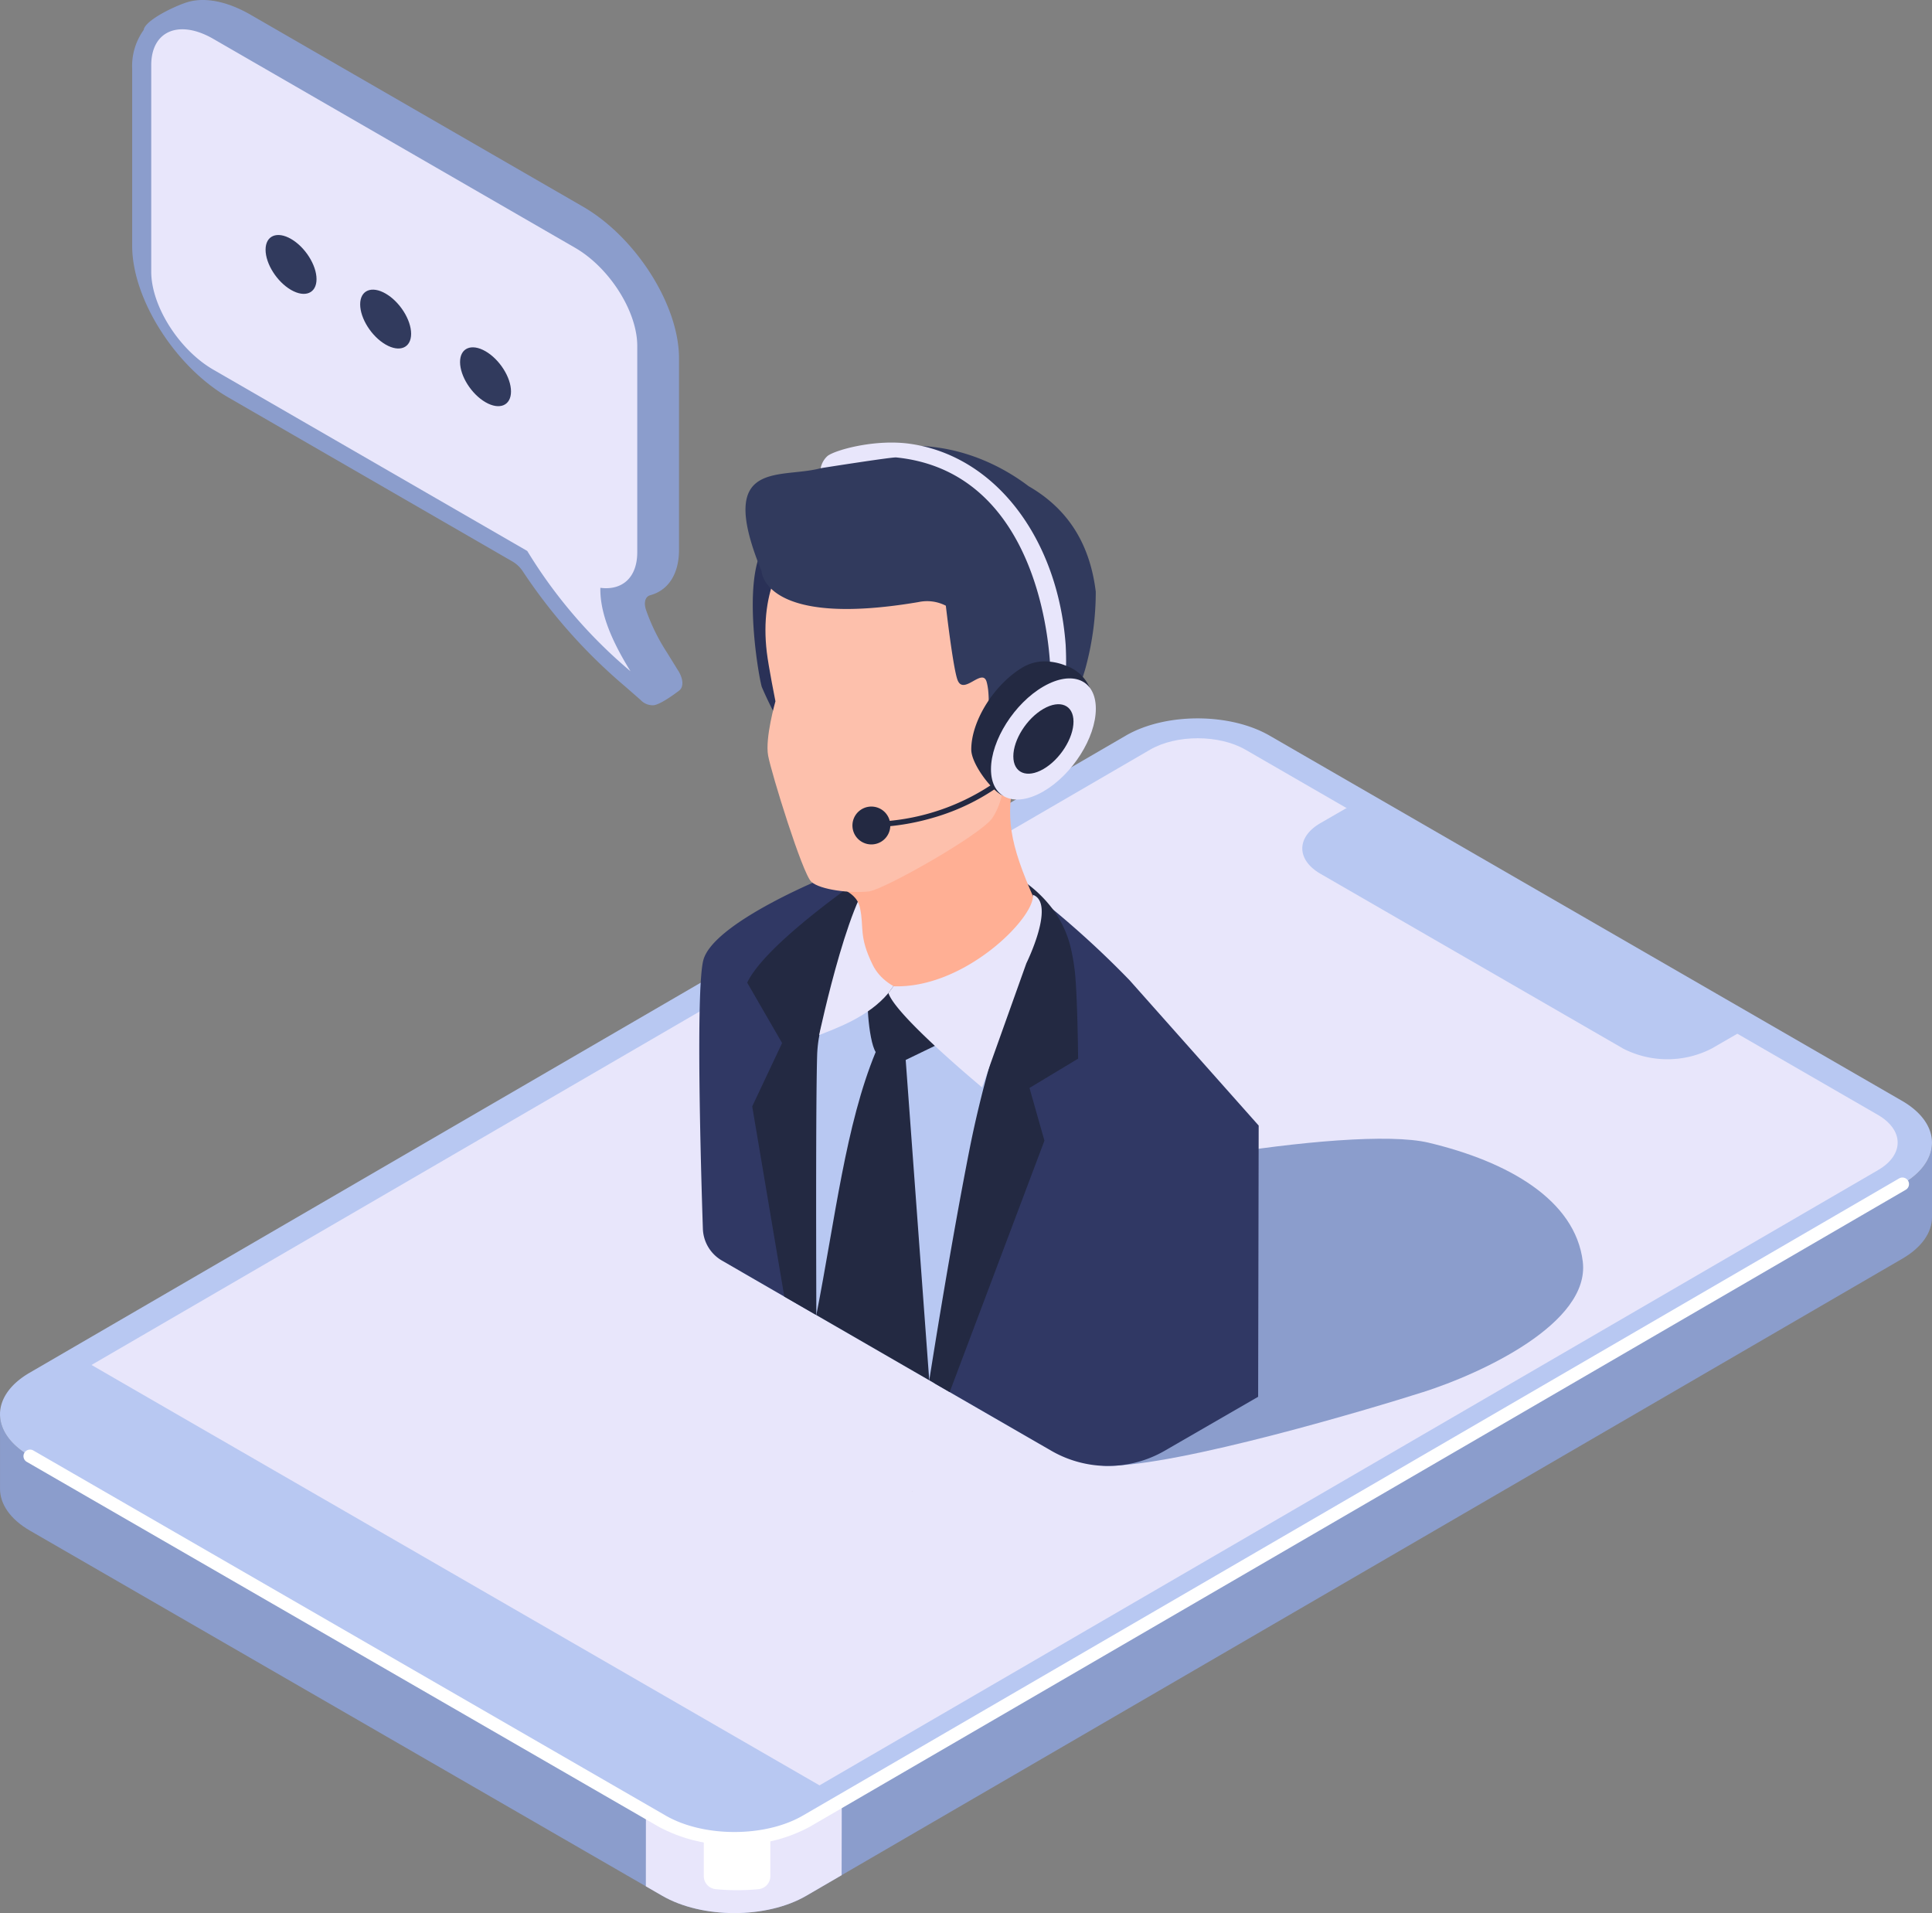 <?xml version="1.0" encoding="UTF-8"?> <svg xmlns="http://www.w3.org/2000/svg" xmlns:xlink="http://www.w3.org/1999/xlink" width="320" height="316.815" viewBox="0 0 320 316.815"><rect x="0" y="0" width="320" height="316.815" fill="#808080" stroke="none"/><defs><clipPath id="clip-path"><rect id="長方形_1946" data-name="長方形 1946" width="320" height="316.815" fill="none"></rect></clipPath></defs><g id="service_03" transform="translate(0 -0.002)"><g id="グループ_274" data-name="グループ 274" transform="translate(0 0.002)" clip-path="url(#clip-path)"><path id="パス_1134" data-name="パス 1134" d="M320.006,598.317v12.344c-.011,2.482-1.643,4.953-4.9,6.847l-175.7,102.1-5.856,3.407c-6.564,3.821-17.232,3.821-23.839.011l-2.732-1.578-102-58.89C1.663,660.647,0,658.121.009,655.607V643.285c0,2.5,1.665,5.018,4.974,6.934l102.007,58.89,2.721,1.568c6.6,3.81,17.275,3.81,23.828,0l5.889-3.418L315.108,605.164c3.255-1.894,4.888-4.365,4.9-6.847" transform="translate(-0.006 -409.072)" fill="#8b9dcc"></path><path id="パス_1135" data-name="パス 1135" d="M370.655,942.743l-.022,12.355-5.856,3.407c-6.564,3.821-17.232,3.821-23.839.011l-2.732-1.578.011-12.344,2.721,1.567c6.6,3.81,17.275,3.81,23.828,0Z" transform="translate(-231.233 -644.557)" fill="#e8e6fb"></path><path id="パス_1136" data-name="パス 1136" d="M379.565,960.086V967a2.156,2.156,0,0,1-1.946,2.135,36.6,36.6,0,0,1-7.131,0A2.18,2.18,0,0,1,368.541,967v-7.1a47.416,47.416,0,0,0,11.024.189" transform="translate(-251.973 -656.285)" fill="#fff"></path><path id="パス_1137" data-name="パス 1137" d="M315.021,439.453l-104.73-60.468c-6.6-3.813-17.272-3.813-23.831,0L4.9,484.494c-6.559,3.813-6.527,10,.076,13.805l104.733,60.468a21.18,21.18,0,0,0,6.262,2.294c5.945,1.222,12.827.458,17.568-2.3l5.093-2.961L315.1,453.253c6.562-3.813,6.524-9.99-.077-13.8" transform="translate(0 -257.159)" fill="#b8c8f2"></path><path id="パス_1138" data-name="パス 1138" d="M323.311,448.892c4.371,2.524,4.394,6.629.052,9.153L141.8,563.556c-4.342,2.524-11.43,2.524-15.8,0L21.27,503.09c-4.371-2.524-4.394-6.629-.052-9.153l181.56-105.511c4.343-2.523,11.431-2.523,15.8,0Z" transform="translate(-12.291 -264.275)" fill="#e8e6fb"></path><path id="パス_1139" data-name="パス 1139" d="M147.477,784.018l-5.093,2.961c-5.264,3.061-13.853,3.061-19.145,0,0,0-106.3-61.542-107.449-62.395-2.354-1.762-2.342-3.889-.037-6.926a9.5,9.5,0,0,1,2.691-2.238l5.093-2.961Z" transform="translate(-9.588 -487.113)" fill="#b8c8f2"></path><path id="パス_1140" data-name="パス 1140" d="M130.042,727.05a25.5,25.5,0,0,1-12.475-2.985l-2.72-1.568L12.839,663.608a1.088,1.088,0,1,1,1.088-1.885L118.655,722.18c6.291,3.634,16.49,3.635,22.738,0l5.889-3.418L322.96,616.67a1.089,1.089,0,0,1,1.095,1.883L142.487,724.064a25.318,25.318,0,0,1-12.445,2.987" transform="translate(-8.406 -421.519)" fill="#fff"></path><path id="パス_1141" data-name="パス 1141" d="M754.847,458.921l-5.141,2.968a16.087,16.087,0,0,1-14.556,0l-50.177-28.97c-4.019-2.321-4.019-6.083,0-8.4l5.141-2.968Z" transform="translate(-466.257 -288.214)" fill="#b8c8f2"></path><path id="パス_1142" data-name="パス 1142" d="M599.4,596.883c13.063,3.109,24.26,9.422,25.5,19.686s-17,18.6-26.437,21.6c-8.593,2.737-40.329,12.229-52.474,12.229-5.986,0-15.025-12.223-15.025-12.223l-.415-30.876c8.56-4.974,55.784-13.529,68.847-10.42" transform="translate(-362.741 -407.638)" fill="#8b9dcc"></path><path id="パス_1143" data-name="パス 1143" d="M477.7,780.686l-.016.054a.511.511,0,0,0,.01-.073.023.023,0,0,0,.006.019" transform="translate(-326.598 -533.745)" fill="#b8c8f2"></path><path id="パス_1144" data-name="パス 1144" d="M446.355,468.666l-10.975,74.311L420.4,534.33l-1.36-.788-1.129-.648-.892-.519-16.571-9.565-2.132-1.23-.187-.111-5.121-2.954-6.993-4.039-1.2-37.269s1.727-2.9,4.327-6.731c4.245-6.234,10.821-14.926,16.068-17.526h0a8.191,8.191,0,0,1,.753-.335s.006,0,.006,0,.006,0,.013,0a19.092,19.092,0,0,0,2.135-.98c.152-.073.3-.152.446-.234.212-.123.424-.247.636-.367,1.945-1.142,3.66-2.489,5.307-3.669.006-.006.016-.01.022-.016,2.606-1.863,5.035-3.315,7.92-2.948a9.8,9.8,0,0,1,4.254,1.743,30.936,30.936,0,0,1,3.713,3.017s.006,0,.009.006c.1.1.212.2.316.31h.009c1.05,1,2.119,2.1,3.179,3.252l.006.006c.082.1.174.2.269.3l0,0s0,.006.006.009c.446.5.9,1,1.335,1.509,1.711,1.971,3.359,4.008,4.824,5.905,0,0,.006.006.006.009,3.486,4.5,5.969,8.2,5.969,8.2" transform="translate(-263.102 -303.795)" fill="#b8c8f2"></path><path id="パス_1145" data-name="パス 1145" d="M477.7,780.686l-.016.054a.511.511,0,0,0,.01-.073.023.023,0,0,0,.006.019" transform="translate(-326.598 -533.745)" fill="#fe485a"></path><path id="パス_1146" data-name="パス 1146" d="M442.288,514.579l3.9,53.048-18.7-10.8c3.15-16.093,4.848-31.475,9.829-43.559-1.234-1.971-1.76-10.275-.956-11.195.465-.535,6.108-6.18,6.108-6.18,1.408,1.638,12.566,9.739,12.238,12.68Z" transform="translate(-292.276 -339.047)" fill="#232942"></path><path id="パス_1147" data-name="パス 1147" d="M398.074,453.607s-.3.522-.816,1.458c-.244.436-.535.974-.867,1.6,0,0,0,.006-.006.009-.177.326-.367.683-.554,1.06-.832,1.572-1.816,3.527-2.869,5.728a111.488,111.488,0,0,0-6.759,17.482c0,.013-.006.022-.009.035-.057.19-.108.373-.155.569v0a46.569,46.569,0,0,0-1.173,5.614c.136,8.221.351,25.38.525,40.644l-5.121-2.954-6.993-4.039-3.335-1.925a6.325,6.325,0,0,1-3.16-5.27c-.337-10.177-1.175-39.261.053-44.39,1.492-6.237,20.23-13.8,20.23-13.8l4.071-.674h0l.006,0h0l.294-.047h0l3.694-.61,2.518-.424h.009Z" transform="translate(-250.364 -310.133)" fill="#303864"></path><path id="パス_1148" data-name="パス 1148" d="M543.108,498.555l-.089,44.914-15.482,8.94a18.777,18.777,0,0,1-18.776,0l-19.322-11.154c.278-1.319.563-2.685.854-4.083v0c4.994-23.906,12.263-58.284,13.632-62.488a11.794,11.794,0,0,0,.5-2.4v-.013a24.455,24.455,0,0,0-.108-5.38s0,0,0,0c-.12-.971-.275-1.933-.452-2.847,0-.006,0-.009,0-.016a56.888,56.888,0,0,0-1.572-6.193h-.009c-.225-.746-.387-1.2-.413-1.264h0c1.126.981,2.284,1.983,3.451,2.983h0c0,.006.006.006.01.009,1.224,1.06,2.461,2.125,3.675,3.179.006,0,.009.009.016.013A156.115,156.115,0,0,1,521.736,474.5Z" transform="translate(-334.631 -312.157)" fill="#303864"></path><path id="パス_1149" data-name="パス 1149" d="M415.957,447.4c-.035.06-.456.8-1.129,2.031-.24.436-.512.936-.81,1.49-.164.31-.338.633-.519.974v0c-.3.569-.617,1.18-.952,1.825-.756,1.477-1.591,3.141-2.439,4.915-2.723,5.709-5.611,12.576-6.743,18.061-.041.2-.079.392-.117.585v0a21.407,21.407,0,0,0-.373,3.195c-.2,6.434-.193,26.015-.136,43.194l-.187-.111-5.121-2.954-5.314-31.494,4.95-10.492-3.5-6.054-2.281-3.951c2.382-4.956,11.947-12.342,18.443-16.963.31-.225.617-.44.911-.648q.882-.622,1.657-1.154c2.141-1.474,3.574-2.4,3.656-2.454" transform="translate(-267.526 -305.887)" fill="#232942"></path><path id="パス_1150" data-name="パス 1150" d="M477.7,780.686l-.016.054a.511.511,0,0,0,.01-.073.023.023,0,0,0,.006.019" transform="translate(-326.598 -533.745)" fill="#232942"></path><path id="パス_1151" data-name="パス 1151" d="M503.218,492.311l2.477,8.727L490,542.678l-1.36-.788-1.129-.648-.892-.519c.436-2.749.911-5.693,1.414-8.755,1.572-9.536,3.422-20.2,5.27-29.567.958-4.836,2.075-9.324,3.119-13.133l0-.016c1.683-6.13,3.179-10.485,3.508-11.665a36.842,36.842,0,0,0,.705-9.059c-.01-.955-.035-1.914-.07-2.847v0c-.133-3.482-.4-6.652-.544-8.176-.054-.607-.092-.955-.092-.955h0v0s0,0,.006,0a28.365,28.365,0,0,1,3.3,2.249,20.753,20.753,0,0,1,3.856,3.935,17.506,17.506,0,0,1,2.891,6.073,32.39,32.39,0,0,1,.664,3.568c.512,3.346.629,15.084.629,15.084Z" transform="translate(-332.703 -312.143)" fill="#232942"></path><path id="パス_1152" data-name="パス 1152" d="M439.128,456.151c-4.554.542-10.179,27.137-10.179,27.137,2.828-1.143,8.165-2.988,11.479-6.971l1.307-1.786c-.279-1.609-2.5-14.5-2.608-18.379" transform="translate(-293.274 -311.873)" fill="#e8e6fb"></path><path id="パス_1153" data-name="パス 1153" d="M411.642,258.344c-4.876.261-11.631,5-14.76,7.82-4.858,4.383-1.762,22.388-1.191,24.232a61.993,61.993,0,0,0,3.568,7.034s19.055-39.443,12.384-39.086" transform="translate(-269.512 -176.629)" fill="#2a3157"></path><path id="パス_1154" data-name="パス 1154" d="M429.757,410.9c1.758,4.071,5.75,3.271,6.514,6.813.705,3.275-.251,4.6,2.091,9.39s9.738,6.572,15.3,3.315c3.756-2.2,12.9-12.1,11.6-13.9-4.382-9.743-4.856-14.081-3.374-20.7,3.21-14.334-28.151,7.181-32.132,15.08" transform="translate(-293.826 -267.337)" fill="#ffaf94"></path><path id="パス_1155" data-name="パス 1155" d="M417.968,325.632c-3.064.349-8.074-.265-9.535-1.593s-6.617-17.98-7.155-20.893,1.211-9,1.211-9-1.143-5.7-1.433-8.142c-2.411-20.294,15.228-29.432,33.1-24.193,22.721,6.664,14.428,20.979,9.657,37.189-.673,2.287-2.8,4.229-3.163,6.593-.327,2.114-.43,5.162-2.23,7.877s-17.956,11.877-20.448,12.16" transform="translate(-274.052 -178.01)" fill="#fdc0ac"></path><path id="パス_1156" data-name="パス 1156" d="M448.389,257.516c-.9-7.264-4.111-13.391-11.124-17.433-6.284-4.775-18.3-10.336-33-3.486-6.45,3-19.5-2.609-11.222,17.576,0,0,.321,9.454,25.98,5.107a6.779,6.779,0,0,1,4.539.6s1.181,10.3,1.938,12.3c1,2.642,4.143-2.164,4.83.355.806,2.957-.09,8.534-.09,8.534l5.5-4.74s-.14-1.345,1.967-.9c1.053.222-1.792,6.694-2.763,11.257-.35,1.644.543,4.932.543,4.932s9.172-13.077,11.4-22.138a47.837,47.837,0,0,0,1.507-11.966" transform="translate(-266.901 -159.573)" fill="#313a5d"></path><path id="パス_1157" data-name="パス 1157" d="M532.323,352.047c3.809-.263,3.056,5.663.367,12.925-.288.779-3.123,5.286-4.523,4.862-2.038-.617-1.49-6.27-.32-6.86,4.944-2.494-3.751-10.358,4.476-10.928" transform="translate(-360.177 -240.69)" fill="#ffbaa3"></path><path id="パス_1158" data-name="パス 1158" d="M489.169,468.486c.418,3.726-11.328,15.594-23.111,15.147l-.818,1.117a0,0,0,0,1,0,0c1.167,3.745,15.506,15.626,15.506,15.626l7.337-20.542s4.924-9.954,1.08-11.349" transform="translate(-318.087 -320.306)" fill="#e8e6fb"></path><path id="パス_1159" data-name="パス 1159" d="M470.4,268.686c-.459,1.511-2.982.61-2.673-.677-.738-10.35-5.359-31.79-25.471-33.829-.733-.074-12.5,1.783-12.5,1.783a3.615,3.615,0,0,1,1.156-2.042c1.339-1,7.884-2.809,13.62-2,14.415,2.038,24.538,16.006,25.8,33.28l.009.164c.054,1.136.082,2.255.057,3.318" transform="translate(-293.826 -158.428)" fill="#e8e6fb"></path><path id="パス_1160" data-name="パス 1160" d="M471.815,403.96a36.1,36.1,0,0,1-12.359,6.269,39.034,39.034,0,0,1-7.027,1.371,3.135,3.135,0,1,1-.105-.919c0,.012,0,.029.008.041a37.008,37.008,0,0,0,18.885-7.421c2.788-2.2,3.507-1.645.6.659" transform="translate(-304.97 -274.787)" fill="#232942"></path><path id="パス_1161" data-name="パス 1161" d="M525.974,350.872c0,.285-.013.572-.041.867-.424,4.643-4.134,10.226-8.644,12.829a5.9,5.9,0,0,0-2.217,3.084c-.316.677-.629,1.1-1.29.841a2.75,2.75,0,0,1-.607-.348c-1.768-1.259-4.567-5.064-4.567-7.246,0-4.8,3.887-10.928,8.682-13.7a7.215,7.215,0,0,1,4.349-.845,9.538,9.538,0,0,1,2.673.677,6.608,6.608,0,0,1,3.89,3.58c.193.61-2.227-.525-2.227.256" transform="translate(-347.736 -236.778)" fill="#232942"></path><path id="パス_1162" data-name="パス 1162" d="M536.3,360.207c0,4.8-3.888,10.928-8.684,13.7s-8.683,1.126-8.683-3.67,3.888-10.928,8.683-13.7,8.684-1.126,8.684,3.67" transform="translate(-354.795 -242.846)" fill="#e8e6fb"></path><path id="パス_1163" data-name="パス 1163" d="M540.6,371.583c0,2.752-2.231,6.271-4.983,7.859s-4.983.646-4.983-2.106,2.231-6.271,4.983-7.859,4.983-.646,4.983,2.106" transform="translate(-362.795 -252.085)" fill="#232942"></path><path id="パス_1164" data-name="パス 1164" d="M159.627,111.045l-1.852-3a32.426,32.426,0,0,1-3.481-7.1c-.38-1.211-.086-2.154.724-2.373,2.969-.8,4.76-3.5,4.76-7.516V59.321c0-8.787-7.123-20.023-15.91-25.1L88.861,2.467C84.934.2,81.339-.453,78.564.3c-1.811.493-6.313,2.578-7.29,4.214a1.242,1.242,0,0,0-.169.457,10.261,10.261,0,0,0-1.9,6.452V40.709c0,8.786,7.123,20.022,15.91,25.1l47.137,27.214a5.215,5.215,0,0,1,1.7,1.666,90.194,90.194,0,0,0,16.9,18.986l2.562,2.241a2.736,2.736,0,0,0,2.176.875c1.246-.138,4.131-2.35,4.3-2.5.607-.535.663-1.765-.251-3.245" transform="translate(-47.313 -0.002)" fill="#8b9dcc"></path><path id="パス_1165" data-name="パス 1165" d="M159.7,101.953v-34.2c0-5.683-4.607-12.949-10.29-16.23L89.49,16.929C83.808,13.648,79.2,15.595,79.2,21.278v34.2c0,5.683,4.607,12.949,10.289,16.23l51.99,30.017a81.048,81.048,0,0,0,17.1,19.92c-2.979-4.819-5.077-9.5-4.991-13.816,3.6.476,6.111-1.68,6.111-5.874" transform="translate(-54.15 -10.485)" fill="#e8e6fb"></path><path id="パス_1166" data-name="パス 1166" d="M147.5,130.353c0,2.331-1.89,3.129-4.22,1.784s-4.22-4.326-4.22-6.657,1.89-3.129,4.22-1.784,4.22,4.326,4.22,6.657" transform="translate(-95.073 -84.125)" fill="#313a5d"></path><path id="パス_1167" data-name="パス 1167" d="M197.046,158.961c0,2.331-1.89,3.129-4.22,1.784s-4.22-4.326-4.22-6.656,1.89-3.129,4.22-1.784,4.22,4.326,4.22,6.657" transform="translate(-128.951 -103.685)" fill="#313a5d"></path><path id="パス_1168" data-name="パス 1168" d="M249.349,189.158c0,2.331-1.89,3.129-4.22,1.784s-4.22-4.326-4.22-6.656,1.89-3.129,4.22-1.784,4.22,4.326,4.22,6.657" transform="translate(-164.71 -124.33)" fill="#313a5d"></path></g></g></svg> 